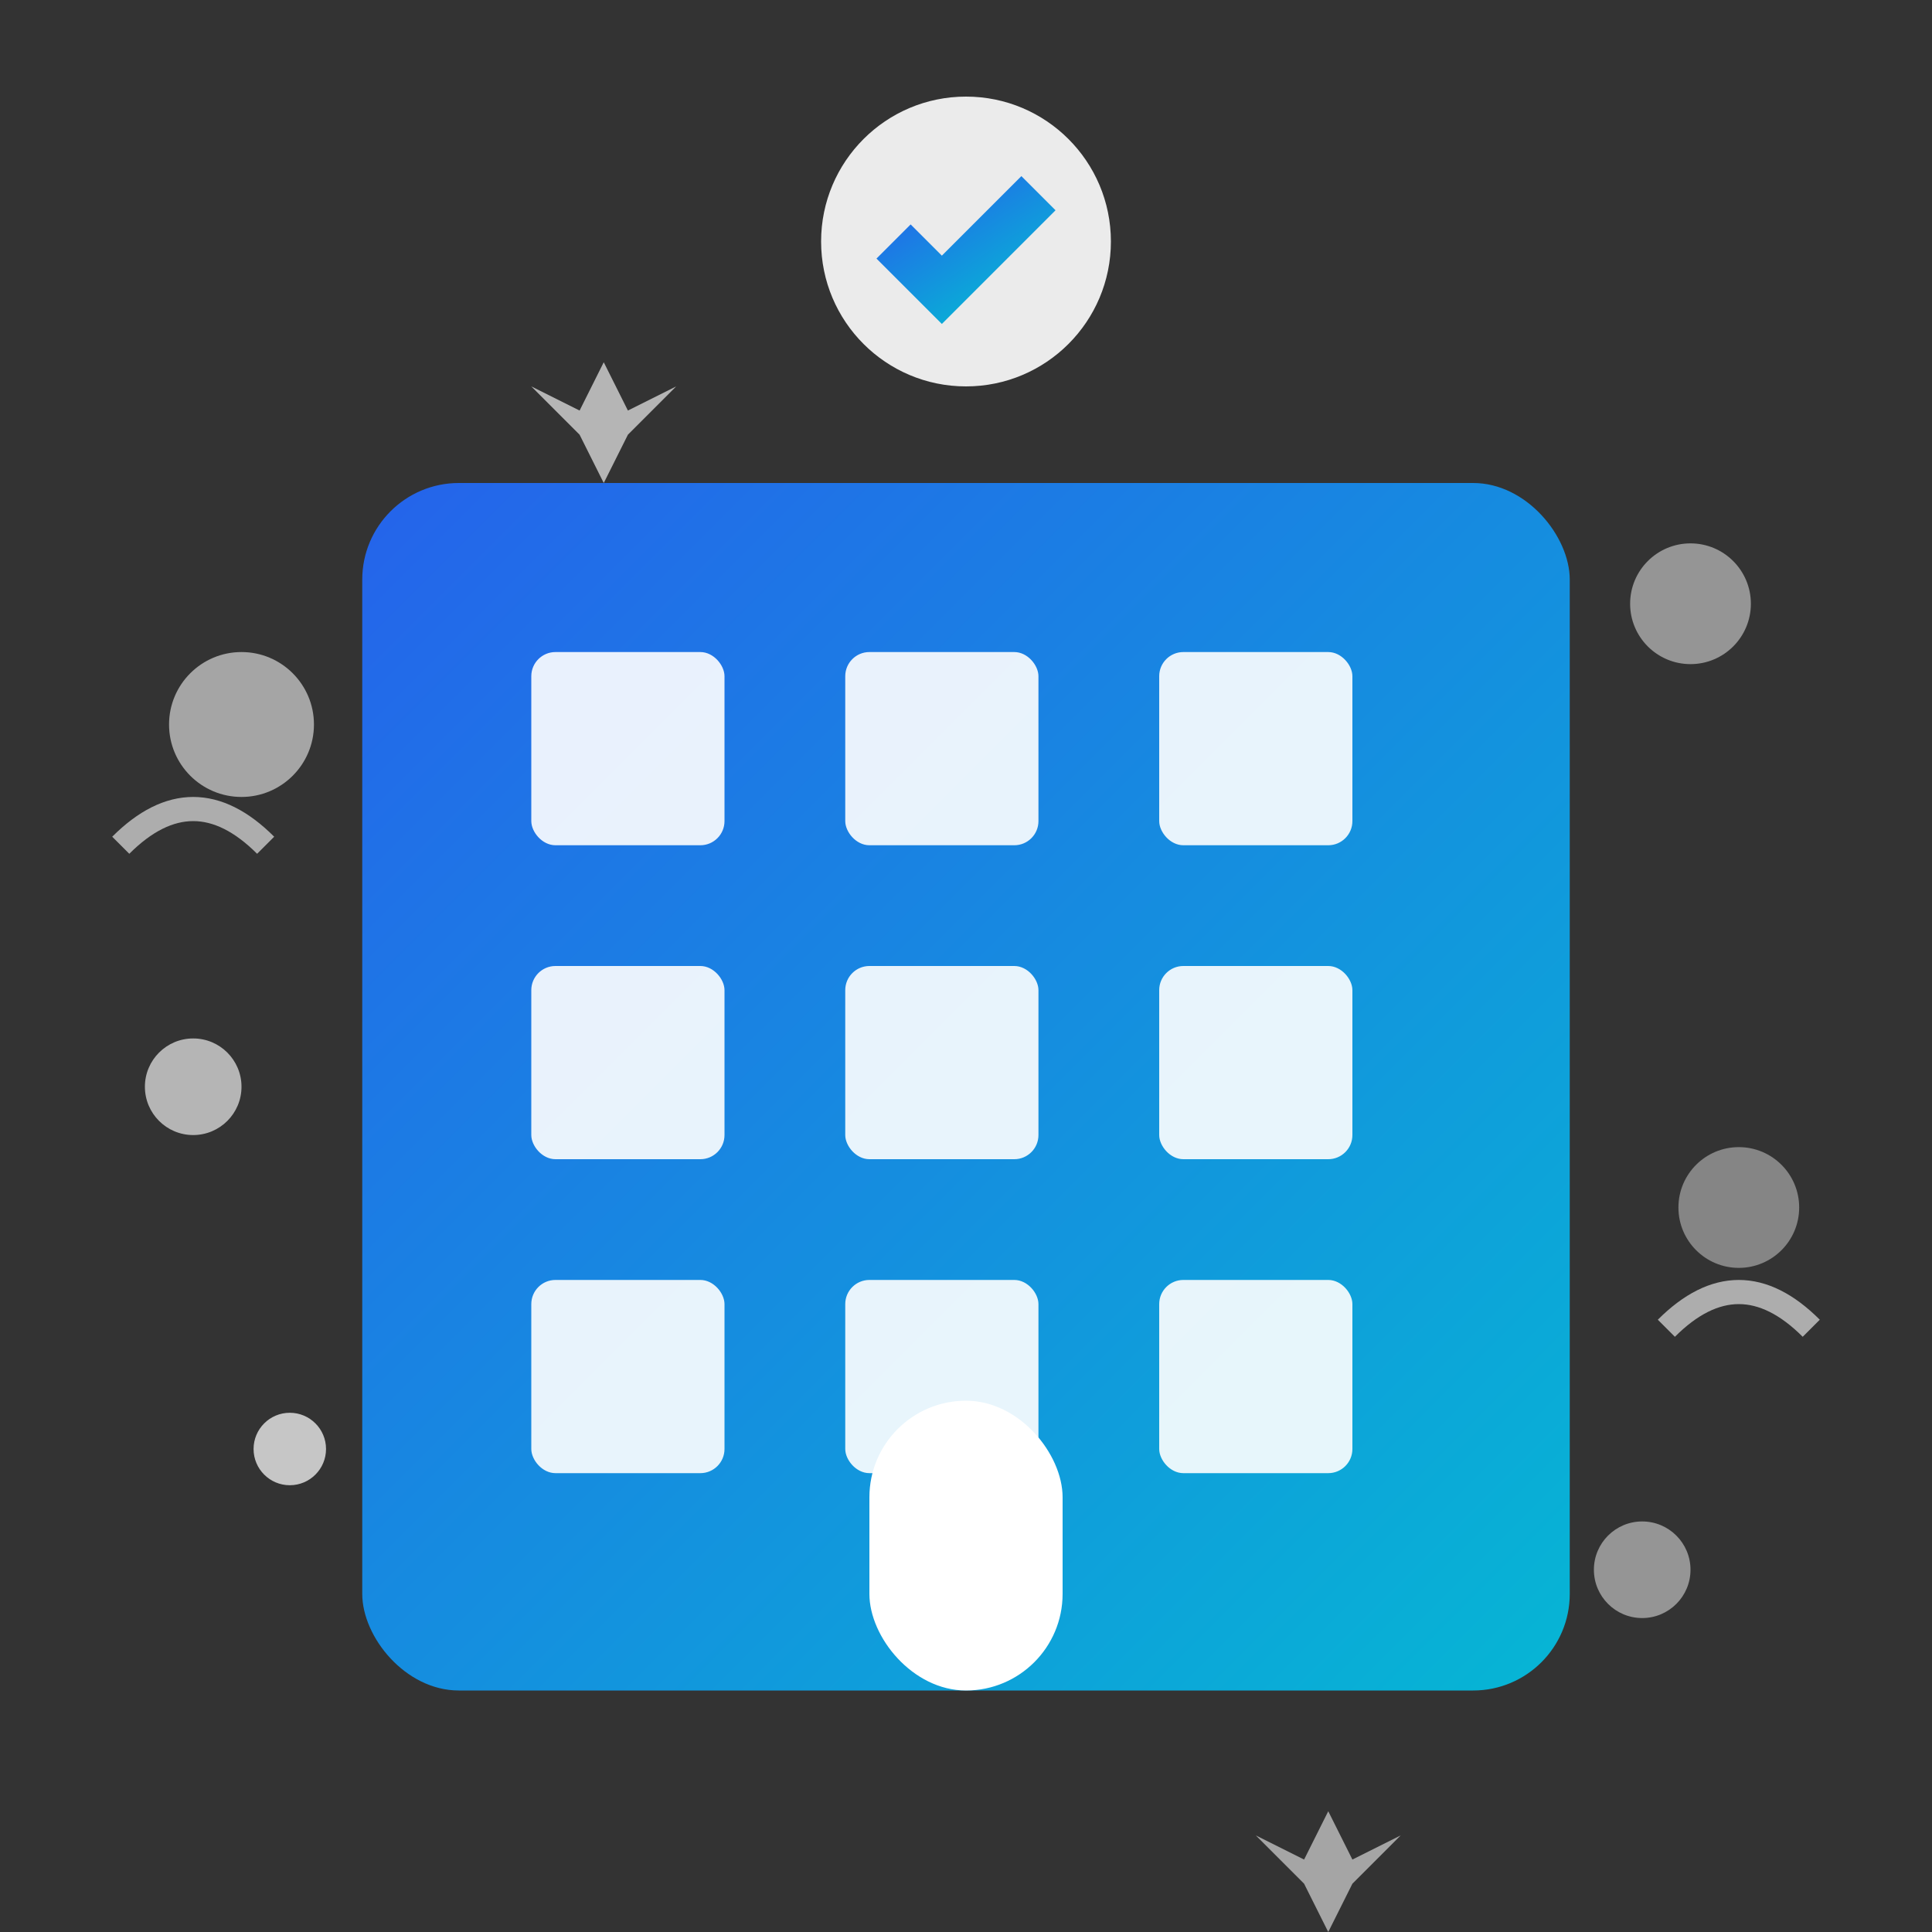 <svg width="80" height="80" viewBox="0 0 80 80" fill="none" xmlns="http://www.w3.org/2000/svg">
  <rect x="0" y="0" width="80" height="80" fill="#333333" stroke="none"/>
  <defs>
    <linearGradient id="buildingGradient" x1="0%" y1="0%" x2="100%" y2="100%">
      <stop offset="0%" style="stop-color:#2563eb;stop-opacity:1" />
      <stop offset="100%" style="stop-color:#06b6d4;stop-opacity:1" />
    </linearGradient>
  </defs>
  
  <!-- Building outline -->
  <rect x="15" y="20" width="50" height="50" fill="url(#buildingGradient)" rx="4"/>
  
  <!-- Building windows -->
  <g fill="#ffffff" opacity="0.9">
    <!-- First floor windows -->
    <rect x="22" y="27" width="8" height="8" rx="1"/>
    <rect x="35" y="27" width="8" height="8" rx="1"/>
    <rect x="48" y="27" width="8" height="8" rx="1"/>
    
    <!-- Second floor windows -->
    <rect x="22" y="40" width="8" height="8" rx="1"/>
    <rect x="35" y="40" width="8" height="8" rx="1"/>
    <rect x="48" y="40" width="8" height="8" rx="1"/>
    
    <!-- Third floor windows -->
    <rect x="22" y="53" width="8" height="8" rx="1"/>
    <rect x="35" y="53" width="8" height="8" rx="1"/>
    <rect x="48" y="53" width="8" height="8" rx="1"/>
  </g>
  
  <!-- Door -->
  <rect x="36" y="58" width="8" height="12" fill="#ffffff" rx="4"/>
  
  <!-- Cleaning elements -->
  <g opacity="0.8">
    <!-- Soap bubbles around building -->
    <circle cx="10" cy="30" r="3" fill="#ffffff" opacity="0.7"/>
    <circle cx="70" cy="25" r="2.5" fill="#ffffff" opacity="0.6"/>
    <circle cx="8" cy="45" r="2" fill="#ffffff" opacity="0.8"/>
    <circle cx="72" cy="50" r="2.5" fill="#ffffff" opacity="0.5"/>
    <circle cx="12" cy="60" r="1.5" fill="#ffffff" opacity="0.9"/>
    <circle cx="68" cy="65" r="2" fill="#ffffff" opacity="0.6"/>
    
    <!-- Sparkle effects -->
    <g fill="#ffffff">
      <path d="M25 15 L26 17 L28 16 L26 18 L25 20 L24 18 L22 16 L24 17 Z" opacity="0.8"/>
      <path d="M55 75 L56 77 L58 76 L56 78 L55 80 L54 78 L52 76 L54 77 Z" opacity="0.7"/>
    </g>
  </g>
  
  <!-- Cleaning spray effect -->
  <g stroke="#ffffff" stroke-width="1" fill="none" opacity="0.6">
    <path d="M5 35 Q8 32 11 35"/>
    <path d="M69 55 Q72 52 75 55"/>
  </g>
  
  <!-- Professional cleaning symbol -->
  <circle cx="40" cy="10" r="6" fill="#ffffff" opacity="0.9"/>
  <path d="M37 10 L39 12 L43 8" stroke="url(#buildingGradient)" stroke-width="2" fill="none"/>
</svg>
